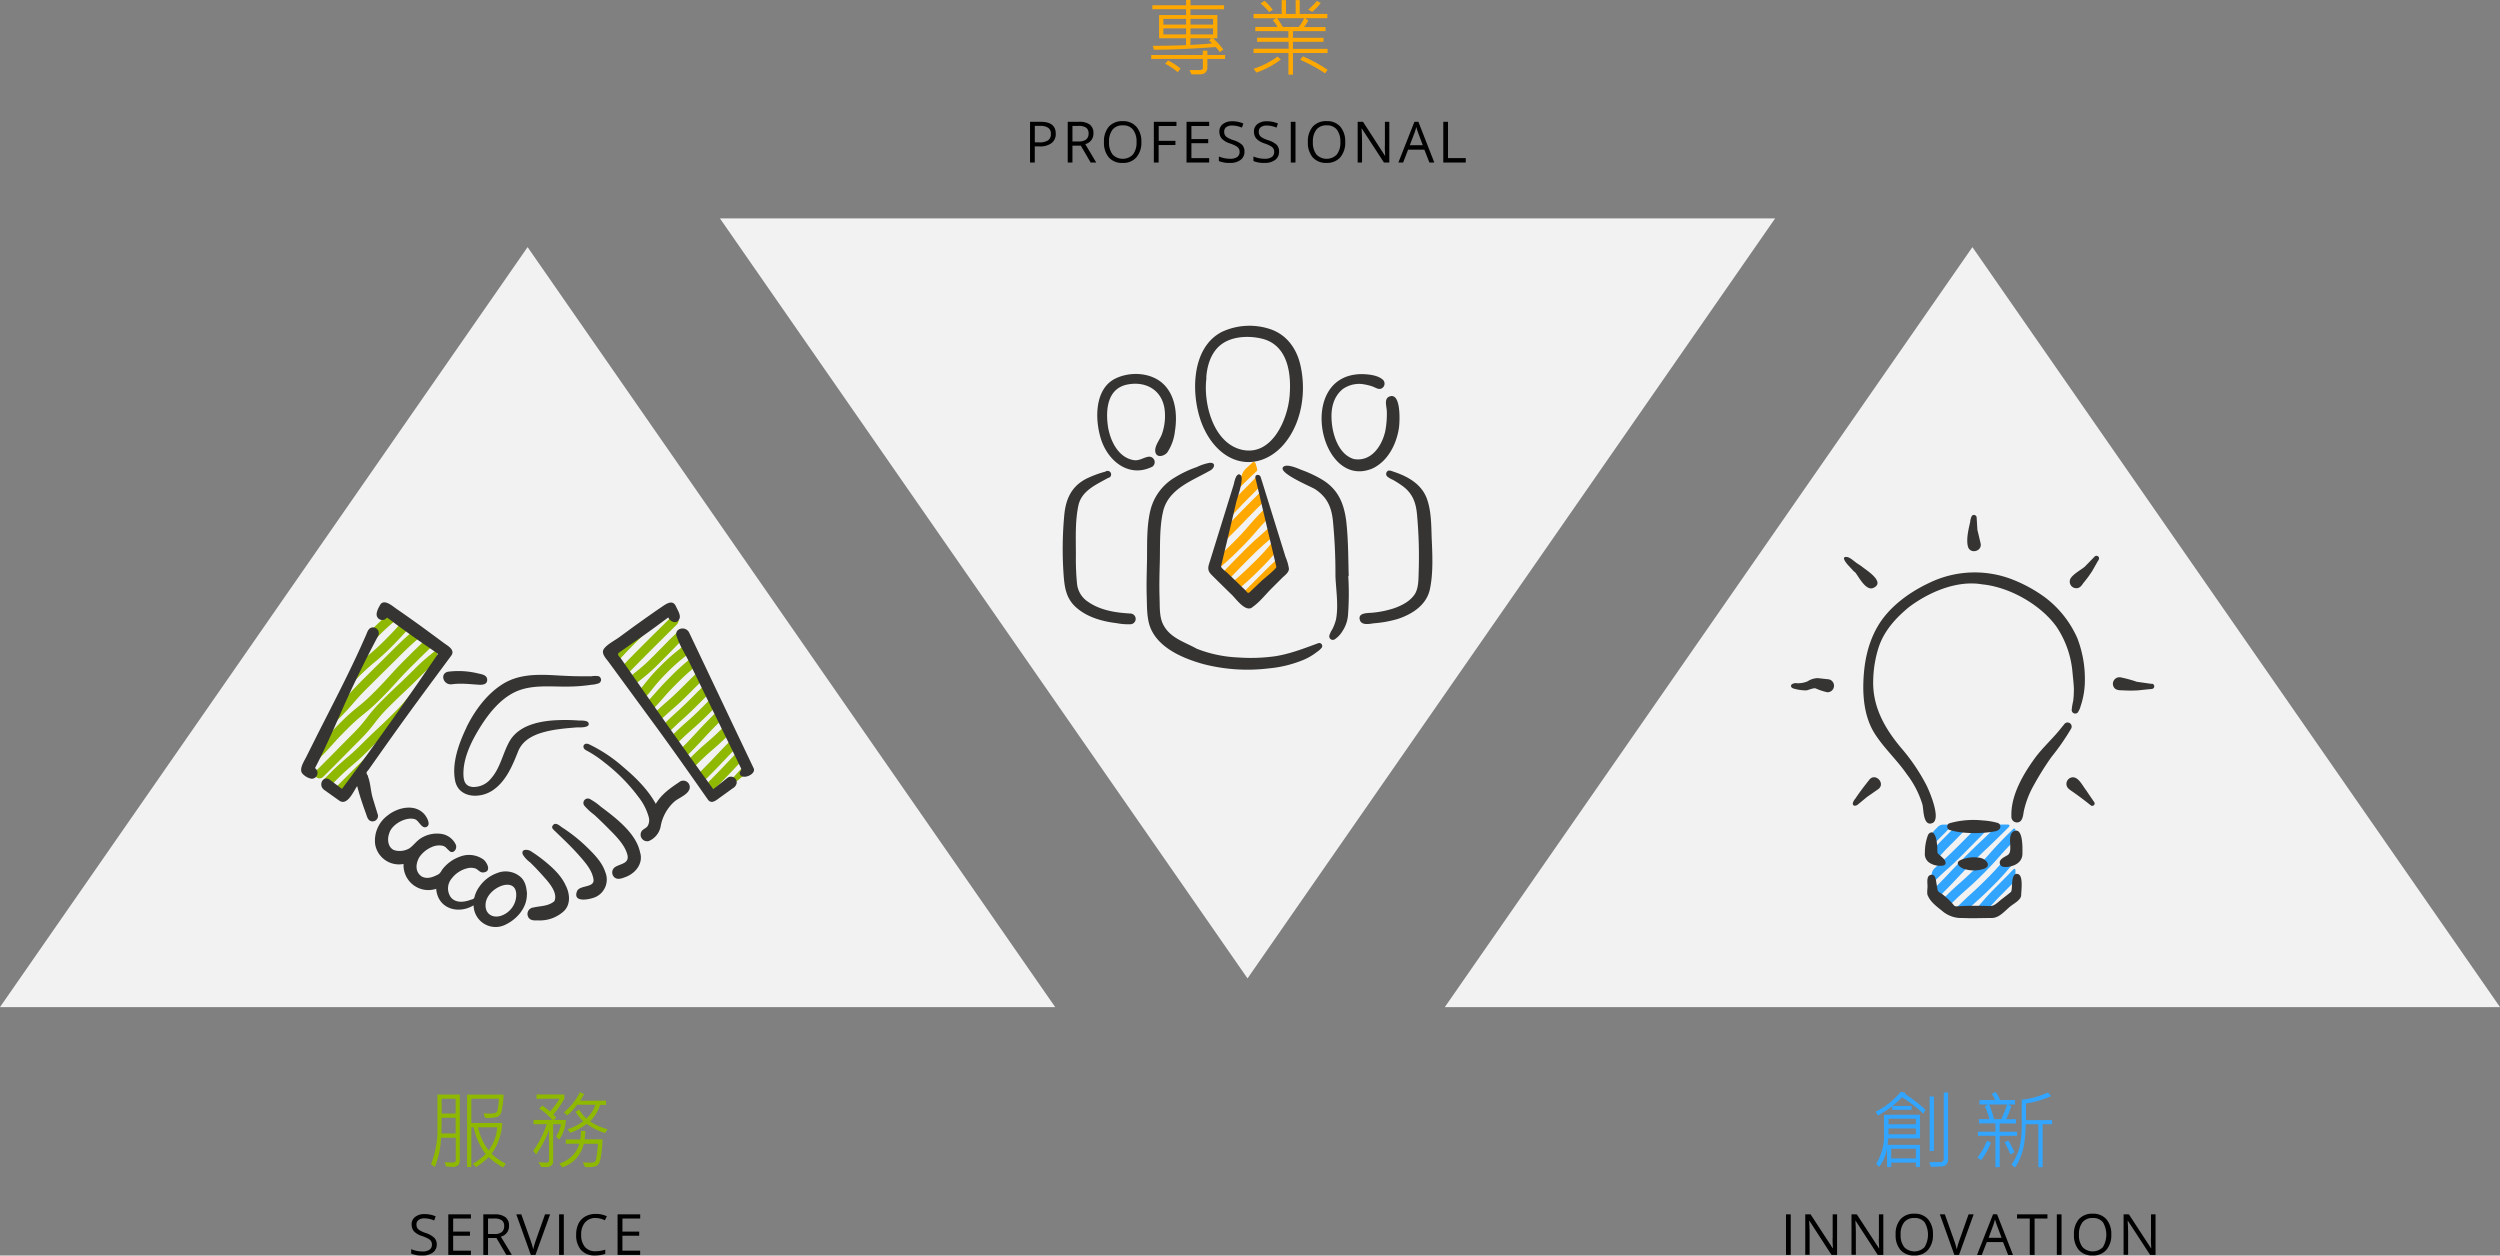 <svg id="Business_Icons" data-name="Business Icons" xmlns="http://www.w3.org/2000/svg" viewBox="0 0 704 353.55"><rect x="0" y="0" width="704" height="353.55" fill="#808080" stroke="none"/><defs><style>.cls-1{fill:#f2f2f2;}.cls-2{fill:#ffa800;}.cls-3{fill:#363432;}.cls-4{fill:#8fb800;}.cls-5{fill:#31a5ff;}</style></defs><title>Business-philosophy</title><polygon class="cls-1" points="351.3 275.52 202.74 61.51 499.87 61.51 351.3 275.52"/><path class="cls-2" d="M353.92,132.88l0.11-.1a2.7,2.7,0,0,0-.18-1.1l-0.23-.79c-0.16-.55-0.56-0.76-0.87-0.46l-0.58.53-1.37,1.27a5,5,0,0,0-1.09,1.7c-0.45,1.29-1,2.59-1.49,3.91-0.22.53-.07,0.63,0.34,0.22l0.89-.89C351.64,135,352.8,133.91,353.92,132.88Z" transform="translate(0 -0.23)"/><path class="cls-2" d="M352.18,139.9c1-1,1.72-1.74,2.35-2.38a2.05,2.05,0,0,0,.45-1.76l-0.25-.94a0.53,0.53,0,0,0-1-.25c-0.83.88-1.82,1.91-3.4,3.49-1.41,1.42-2.37,2.41-3.15,3.23a6.71,6.71,0,0,0-1.11,1.72c-0.6,1.46-1.17,2.92-1.68,4.36-0.19.54,0,.66,0.4,0.24,1.41-1.43,2.26-2.36,3.09-3.25C348.92,143.24,350,142.09,352.18,139.9Z" transform="translate(0 -0.23)"/><path class="cls-2" d="M350.47,147c1.09-1.12,2.17-2.24,4.38-4.45l0.78-.77a2,2,0,0,0,.48-1.74l-0.23-.89a0.55,0.55,0,0,0-1-.28L353,140.73c-2.22,2.22-3.31,3.35-4.41,4.47s-2.16,2.23-4.36,4.42l-0.4.4a3.64,3.64,0,0,0-.66,1.41,24.49,24.49,0,0,0-.48,2.54c-0.08.57,0.21,0.7,0.61,0.29,0.71-.73,1.57-1.61,2.76-2.8C348.3,149.26,349.39,148.14,350.47,147Z" transform="translate(0 -0.23)"/><path class="cls-2" d="M349.3,154.68c2.24-2.24,3.3-3.47,4.32-4.65,0.88-1,1.72-2,3.27-3.58a2,2,0,0,0,.45-1.75l-0.24-.88c-0.15-.56-0.46-0.81-0.71-0.58l-0.43.43c-2.24,2.24-3.3,3.47-4.32,4.65s-2,2.33-4.19,4.51-3.35,3.23-4.48,4.25l-0.19.17a2,2,0,0,0-.05,1.2q0.08,0.46.2,0.91a0.59,0.59,0,0,0,1,.33l0.74-.66C345.87,158,347.07,156.92,349.3,154.68Z" transform="translate(0 -0.23)"/><path class="cls-2" d="M346.22,163.18l1.37-1.42c1.08-1.12,2.16-2.24,4.36-4.44s3.3-3.17,4.5-4.21c0.58-.51,1.19-1,1.92-1.72a1.57,1.57,0,0,0,.63-1.11l-0.13-.4q-0.16-.5-0.31-1a0.58,0.58,0,0,0-1-.27c-1.15,1.1-2,1.81-2.79,2.54-1.17,1-2.38,2.09-4.62,4.33s-3.3,3.34-4.39,4.47l-1.07,1.11a1.35,1.35,0,0,0-.17,1.62l0.34,0.45A0.93,0.93,0,0,0,346.22,163.18Z" transform="translate(0 -0.23)"/><path class="cls-2" d="M359.31,155.73l0.5-.57a1.89,1.89,0,0,0,.23-1.57c-0.09-.31-0.18-0.61-0.27-0.91a0.55,0.55,0,0,0-1-.23c-0.53.58-1,1.08-1.39,1.57-1,1.2-2,2.32-4.21,4.5s-3.3,3.17-4.49,4.23c-0.47.41-.94,0.84-1.49,1.33a0.93,0.93,0,0,0,0,1.4l0.39,0.36a1.16,1.16,0,0,0,1.54,0l1.27-1.14c1.16-1,2.37-2.1,4.61-4.34S358.28,156.9,359.31,155.73Z" transform="translate(0 -0.23)"/><path class="cls-2" d="M361,159c0-.41,0-0.83-0.06-1.26a1.51,1.51,0,0,0-.24-0.94l-0.11.1c-1.19,1-2.41,2.07-4.66,4.32l-5.56,5.57a0.81,0.81,0,0,0,.13,1.32,6.08,6.08,0,0,0,.62.32,1.76,1.76,0,0,0,1.73-.43l4.92-4.94c1-1,1.75-1.71,2.41-2.32A2.77,2.77,0,0,0,361,159Z" transform="translate(0 -0.23)"/><path class="cls-2" d="M355.47,167.68l0.4-.35q1.9-1.71,3.66-3.58a5.56,5.56,0,0,0,.33-0.47c0.17-.27,0-0.19-0.4.19L358,164.9c-1,1-1.67,1.7-2.28,2.34C355.37,167.66,355.24,167.86,355.47,167.68Z" transform="translate(0 -0.23)"/><path class="cls-3" d="M339.13,121.1c1.94,4.08,5.32,7.85,9.86,8.94s9-.83,12.11-4.21c5.42-5.93,6.86-15.07,5.1-22.74-1-4.52-3.71-8.44-8.2-10.07a18.38,18.38,0,0,0-13.92.67c-8.9,4.55-8.77,18.29-5.46,26.28q0.23,0.57.5,1.13C340.53,124.06,337.71,118.13,339.13,121.1Zm0.53-14.17c0.18-3.52,1.25-7.36,4.14-9.62,3.09-2.42,7.81-2.6,11.49-1.73,7.34,1.74,8.41,9.77,7.86,16.19-0.57,6.67-5,17-13.44,15.11-8-1.84-10.86-12.91-10-20C339.73,105.5,339.57,107.62,339.65,106.93Zm31.57,74.42c-4,1.46-7.88,3-12.16,3.68a49.87,49.87,0,0,1-10.41.34A35.86,35.86,0,0,1,337,182.91c-3.45-1.94-7.55-3-9.48-6.88-1.14-2.28-.88-5.31-1-7.78-0.1-3.4,0-6.82.09-10.23,0.09-4.48-.1-9.3.9-13.7s4.49-6.88,8.27-8.93c1.69-.92,3.42-1.76,5.09-2.71,1.09-.61,1.63-2.18-0.17-2.13a13.78,13.78,0,0,0-3.65,1.19,31.34,31.34,0,0,0-6.18,2.92,14.89,14.89,0,0,0-6.87,9.08c-1.14,4.51-.94,9.59-1,14.21-0.07,3.43-.19,6.88-0.08,10.31,0.08,2.69,0,5.62.84,8.2,2.1,6.17,9.39,9.19,15.16,10.79a49.42,49.42,0,0,0,18.25,1.21,33.42,33.42,0,0,0,9.86-2.4,16.25,16.25,0,0,0,3.91-2.31,5,5,0,0,0,1.14-1A0.84,0.84,0,0,0,371.22,181.35Zm8.57-18.88c-0.15-5.26-.11-10.58-0.74-15.82-0.68-4.81-2.28-8.55-6.55-11.24a34,34,0,0,0-6-2.85c-1-.39-4.1-1.83-5.13-0.86-1.75,1.65,8,5.64,8.93,6.27,3.29,2.17,4.55,4.83,5,8.55a152.2,152.2,0,0,1,.75,16c0.17,3.91.9,8.34,0.15,12.2a13.58,13.58,0,0,1-1,2.66,7.44,7.44,0,0,0-.83,1.7,1,1,0,0,0,1.53,1.15,7.11,7.11,0,0,0,2.1-2.23,9.59,9.59,0,0,0,1.61-4.91,79.81,79.81,0,0,0,.05-10.67h0Zm6.6-30.28c2-.95-1,0.43,0,0,4.37-2,6.81-6.78,7.53-11.37,0.26-1.67.7-10.25-2.67-8.93-1.66.65-.71,3-0.73,4.23a25,25,0,0,1-.47,5.65c-1,4.24-4,8.51-8.74,7.74-4.4-1.22-6.13-7-6.34-11-0.22-3.32.52-6.64,3.22-8.77a8,8,0,0,1,5.19-1.38,15.09,15.09,0,0,1,2.93.64c0.87,0.25,1.82,1.07,2.74.61a1.52,1.52,0,0,0,.15-2.62c-1.43-1.12-3.72-1.34-5.44-1.41C364.82,105.32,371.51,138.32,386.4,132.19ZM403.17,152c-0.13-3.69-.08-7.83-1.37-11.36-1.54-4.19-5.51-6.33-9.52-7.63a2.86,2.86,0,0,0-1.24-.27,1,1,0,0,0-.3,1.75,7.07,7.07,0,0,0,1.56.89,27,27,0,0,1,2.75,1.78c2.87,2.15,3.72,4.81,4,8.18a128.89,128.89,0,0,1,.45,15.94c-0.07,2,0,4.35-1,6.11-1.27,2.08-3.61,3.29-5.83,4.09a27.39,27.39,0,0,1-6.48,1.31c-1.22.1-3.92,0-3.23,2.09,0.52,1.58,2.86,1,4,.86a31.76,31.76,0,0,0,6.67-1.22c4-1.32,8-3.85,9-8.23,1-4.55.74-9.66,0.55-14.28C403.11,150.2,403.24,153.76,403.17,152Zm-78.88-20.23a1.55,1.55,0,0,0-1-2.91c-1.43.28-2.52,1.21-4.11,0.93-4.6-.81-6.82-6.07-7.28-10.21-0.53-4.78.29-10.15,5.79-11.11,5.12-.89,9.49,1.64,10.25,6.94a15.36,15.36,0,0,1-.72,7c-0.48,1.44-2,3.2-1.91,4.75,0.11,2.19,2.5,1.63,3.43.43a13.44,13.44,0,0,0,2.12-5.94c0.74-4.6.21-10.14-3.44-13.45-3.45-3.12-9.2-3.38-13.28-1.39-6.26,3-5.87,12.56-3.75,18.07C312.69,130.64,318.24,134.6,324.29,131.75ZM318.38,173c-4.08-.22-8.43-0.86-11.87-3.23a6.92,6.92,0,0,1-3.21-5.06,71.6,71.6,0,0,1-.33-8.14c0-4.57-.25-9.51.71-14,0.88-4.15,5-5.86,8.35-7.75a1,1,0,1,0-.75-1.78,29.58,29.58,0,0,0-5.38,2c-4.2,2.17-5.78,5.74-6.2,10.23a103.22,103.22,0,0,0-.19,16.78c0.26,3.61.69,6.73,3.59,9.28,3.1,2.73,7.31,3.9,11.33,4.38a17,17,0,0,0,3.78.31A1.51,1.51,0,0,0,318.38,173Zm30.76-39.16c-1.17-.36-1.55,2.27-1.76,2.94l-2.1,6.77-4.51,14.53c-0.5,1.61-1,2.62.38,4,1.91,1.91,3.84,3.8,5.78,5.69,1.21,1.18,4,5.19,5.9,3.32,1.95-1.37,3.62-3.55,5.32-5.23q1.44-1.43,2.87-2.86c0.68-.69,2-1.56,1.94-2.66a13.3,13.3,0,0,0-.95-3.26l-4.69-15.09-1.91-6.14L355,134.57c-0.29-.92-1.72-0.78-1.47.28l5.76,24.45,0.13,0.56c0.11,0.47-3.75,3.53-4.23,4L352.94,166l-0.9.87c-0.72.69-.81,0.09-1.42-0.5q-2.42-2.34-4.85-4.68c-0.36-.35-2-1.51-1.92-2l0.26-1.1L345.2,154l3-12.63c0.21-.88,2.41-7,1-7.44h0Z" transform="translate(0 -0.23)"/><polygon class="cls-1" points="148.57 69.59 0 283.6 297.14 283.6 148.57 69.59"/><path class="cls-4" d="M109.91,172.78l-0.21.17a59,59,0,0,0-4.71,4.29l-0.14.14a8,8,0,0,0-.62,1.06c-1.11,2.16-2.11,4.39-3.08,6.63-0.23.53-.1,0.61,0.27,0.17,0.51-.59.92-1.11,1.33-1.61a48.08,48.08,0,0,1,4.08-4.55,55.84,55.84,0,0,1,4.53-4.12l0.43-.36c0.24-.2,0-0.63-0.41-1l-0.46-.36A1.49,1.49,0,0,0,109.91,172.78Z" transform="translate(0 -0.23)"/><path class="cls-4" d="M113,175.59l-0.45.5c-1,1.13-2.06,2.3-4.24,4.48a58,58,0,0,1-4.52,4.13c-0.93.78-1.9,1.59-3.33,3a6.23,6.23,0,0,0-1.17,1.68c-0.79,1.81-1.61,3.59-2.5,5.34a2,2,0,0,0-.33.77l0.14-.15c1.06-1.13,2.13-2.26,4.33-4.46a57.43,57.43,0,0,1,4.53-4.14,61.14,61.14,0,0,0,4.7-4.29c2.23-2.23,3.3-3.43,4.34-4.59l0.59-.66a0.8,0.8,0,0,0-.28-1.22l-0.47-.3A1.11,1.11,0,0,0,113,175.59Z" transform="translate(0 -0.23)"/><path class="cls-4" d="M118.25,178.25l-0.44-.32a1.38,1.38,0,0,0-1.62.1l-0.77.68c-1.17,1-2.37,2.1-4.61,4.33s-3.31,3.3-4.42,4.39-2.22,2.19-4.44,4.41-3.3,3.45-4.32,4.63c-0.82.94-1.61,1.85-3,3.24a7.12,7.12,0,0,0-1.16,1.69c-0.72,1.6-1.44,3.2-2.2,4.78-0.25.52-.12,0.62,0.3,0.22,0.91-.87,2-1.9,3.66-3.59,2.24-2.24,3.3-3.45,4.32-4.63s2-2.33,4.2-4.5,3.31-3.3,4.42-4.39,2.22-2.19,4.44-4.41,3.3-3.17,4.49-4.22c0.38-.34.77-0.68,1.19-1.07A0.85,0.85,0,0,0,118.25,178.25Z" transform="translate(0 -0.23)"/><path class="cls-4" d="M119.55,180.61l-1.18,1.14c-1.13,1.09-2.25,2.18-4.47,4.4s-3.3,3.43-4.34,4.58c-0.9,1-1.82,2-3.52,3.74l-1.47,1.47a48.56,48.56,0,0,1-3.8,3.36A53,53,0,0,0,96,203.59c-2.23,2.23-3.31,3.43-4.35,4.58s-2.07,2.3-4.25,4.48l-0.14.14a4,4,0,0,0-.33.4,4.8,4.8,0,0,0-.29,1.29q-0.11.77-.29,1.53a2.11,2.11,0,0,0-.1,1.13,1.63,1.63,0,0,0,.92-0.6l2.08-2.05c2.23-2.23,3.31-3.42,4.35-4.58s2.07-2.3,4.26-4.48a50.32,50.32,0,0,1,4.55-4.09,53.06,53.06,0,0,0,4.75-4.28c2.23-2.23,3.31-3.43,4.35-4.58s2.07-2.3,4.25-4.48,3.32-3.28,4.44-4.37l1.19-1.16a1.1,1.1,0,0,0,.06-1.52l-0.37-.37A1.11,1.11,0,0,0,119.55,180.61Z" transform="translate(0 -0.23)"/><path class="cls-4" d="M123.2,185.3a8.09,8.09,0,0,0-.08-1.11,0.59,0.59,0,0,0-1-.34l-0.81.66a50.61,50.61,0,0,0-4,3.54l-1.48,1.47c-1.73,1.71-2.72,2.65-3.72,3.59s-2.29,2.15-4.51,4.37a44.1,44.1,0,0,0-4.24,4.82,41.28,41.28,0,0,1-4,4.57c-2.21,2.21-3.3,3.32-4.4,4.44s-2.19,2.23-4.39,4.44c-0.73.73-1.34,1.33-1.88,1.84a0.8,0.8,0,0,0,.1,1.3l0.5,0.33a1.38,1.38,0,0,0,1.63-.15c0.45-.43.94-0.91,1.5-1.47,2.22-2.22,3.31-3.33,4.41-4.45s2.18-2.22,4.38-4.42a44.16,44.16,0,0,0,4.25-4.82,41,41,0,0,1,4-4.57c2.19-2.19,3.32-3.25,4.45-4.32s2.29-2.15,4.51-4.38a48.88,48.88,0,0,1,4.55-4.09l0.12-.1A2.85,2.85,0,0,0,123.2,185.3Z" transform="translate(0 -0.23)"/><path class="cls-4" d="M120.83,191.39c0.39-.55.83-1.07,1.26-1.58l0.38-.46,0.09-.13c0.07-.1.13-0.21,0.18-0.32a1.5,1.5,0,0,0,.18-0.51,1.26,1.26,0,0,0-.77.5c-0.76.68-1.65,1.52-2.82,2.68a48.59,48.59,0,0,0-4.26,4.78,45.63,45.63,0,0,1-4.06,4.56c-2.19,2.19-3.33,3.25-4.46,4.31s-2.3,2.15-4.53,4.37-3.31,3.14-4.52,4.17-2.42,2.06-4.67,4.31l-1.35,1.37a0.8,0.8,0,0,0,.16,1.29l0.51,0.3a1.4,1.4,0,0,0,1.63-.22l0.89-.9c2.17-2.17,3.31-3.14,4.51-4.16s2.43-2.06,4.67-4.31,3.33-3.25,4.46-4.31,2-1.89,3.79-3.64l1.24-1.25a7.54,7.54,0,0,0,1-1.44,33.38,33.38,0,0,1,5.17-7.82A16.38,16.38,0,0,0,120.83,191.39Z" transform="translate(0 -0.23)"/><path class="cls-4" d="M97.08,223.1l0.39-.39,4.57-4.55a13.27,13.27,0,0,0,1.32-1.6c2.21-3.26,4.76-6.26,7.06-9.42,0.34-.47.25-0.54-0.19-0.17l-1,.81a51.51,51.51,0,0,0-4.76,4.27l-8.84,8.82-0.68.68a0.71,0.71,0,0,0,.24,1.18L95.76,223A1.32,1.32,0,0,0,97.08,223.1Z" transform="translate(0 -0.23)"/><path class="cls-4" d="M177.83,178.83l-0.32.22,0,0c-2.23,2.23-3.3,3.38-4.37,4.53l-0.5.54a1.18,1.18,0,0,0,.12,1.37L173,186a0.75,0.75,0,0,0,1.25.14l0.71-.76c1.06-1.14,2.11-2.27,4.31-4.46s3.35-3.26,4.47-4.29c0.63-.58,1.28-1.18,2.11-2,0.42-.4.33-0.52-0.18-0.26-2.57,1.29-5.08,2.71-7.59,4.25Z" transform="translate(0 -0.23)"/><path class="cls-4" d="M190,173l-0.45.45c-2.21,2.21-3.32,3.31-4.43,4.4s-2.22,2.2-4.43,4.41-3.31,3.34-4.41,4.46l-1.14,1.16a1.8,1.8,0,0,0-.37,1.71,1.33,1.33,0,0,0,.84,1,2.4,2.4,0,0,0,1.26-.74l1.26-1.29c1.09-1.12,2.18-2.23,4.39-4.44s3.32-3.31,4.42-4.4l3.7-3.68a1.76,1.76,0,0,0,.37-1.71l-0.27-.77C190.56,173,190.23,172.79,190,173Z" transform="translate(0 -0.23)"/><path class="cls-4" d="M190.41,178.58c-1.24,1.22-1.49,1.39-2.35,2.28-1.09,1.12-2.17,2.23-4.37,4.44a47.75,47.75,0,0,1-4.56,4.08l-1,.79a2.51,2.51,0,0,0-.8,1.71v1.44c0,0.58.34,0.72,0.76,0.33,1-1,1.83-1.59,2.64-2.24a50.45,50.45,0,0,0,4.77-4.27c2.22-2.22,3.31-3.34,4.4-4.46,0.72-.74,1.45-1.49,2.51-2.56a0.87,0.87,0,0,0,0-1.39l-0.47-.2A1.29,1.29,0,0,0,190.41,178.58Z" transform="translate(0 -0.23)"/><path class="cls-4" d="M181.68,196.66c0.92-1,1.55-1.8,2.16-2.56a48,48,0,0,1,4.08-4.55,48.86,48.86,0,0,1,4.55-4.09c0.57-.46,1.15-0.93,1.83-1.52a1.42,1.42,0,0,0,.31-1.62l-0.28-.56a0.74,0.74,0,0,0-1.23-.23c-0.87.78-1.55,1.33-2.26,1.9a51.81,51.81,0,0,0-4.76,4.27,50.94,50.94,0,0,0-4.27,4.76c-0.62.77-1.22,1.52-2.11,2.49a1,1,0,0,0,.1,1.42l0.4,0.34A1.06,1.06,0,0,0,181.68,196.66Z" transform="translate(0 -0.23)"/><path class="cls-4" d="M184.36,199.44c0.95-1,1.61-1.75,2.25-2.48,1.05-1.19,2-2.32,4.23-4.5a58.12,58.12,0,0,1,4.53-4.14l0.79-.66a1.49,1.49,0,0,0,.66-0.93l-0.12-.26-0.48-1a0.76,0.76,0,0,0-1.24-.24l-1.27,1.07a60.78,60.78,0,0,0-4.7,4.3c-2.24,2.24-3.31,3.45-4.34,4.61-0.62.71-1.23,1.39-2.07,2.29a1.11,1.11,0,0,0,0,1.5l0.36,0.39A0.94,0.94,0,0,0,184.36,199.44Z" transform="translate(0 -0.23)"/><path class="cls-4" d="M186.7,202.33c1.08-1,1.85-1.7,2.65-2.4,1.18-1,2.39-2.09,4.63-4.33s3.32-3.3,4.43-4.39l0.16-.16a1.86,1.86,0,0,0-.27-1.11l-0.29-.62c-0.24-.52-0.66-0.73-0.93-0.46l-0.49.48c-1.12,1.1-2.23,2.19-4.45,4.41s-3.31,3.16-4.5,4.21c-0.75.65-1.52,1.33-2.55,2.31a1.15,1.15,0,0,0-.1,1.53l0.33,0.42A0.91,0.91,0,0,0,186.7,202.33Z" transform="translate(0 -0.23)"/><path class="cls-4" d="M189.08,205.71c1.37-1.34,2.27-2.16,3.14-2.95,1.15-1,2.34-2.12,4.57-4.35,1.27-1.27,2.18-2.17,2.94-2.91a1.6,1.6,0,0,0,.33-1.68l-0.28-.63a0.69,0.69,0,0,0-1.18-.23c-0.91.88-2,1.91-3.65,3.6-2.19,2.19-3.35,3.24-4.48,4.27-0.82.75-1.67,1.52-2.9,2.71a1.26,1.26,0,0,0-.14,1.58l0.32,0.46A0.84,0.84,0,0,0,189.08,205.71Z" transform="translate(0 -0.23)"/><path class="cls-4" d="M191.26,209c1.68-1.65,2.68-2.53,3.72-3.44s2.38-2.09,4.62-4.33l1.84-1.85a1.66,1.66,0,0,0,.31-1.7l-0.29-.67a0.65,0.65,0,0,0-1.14-.21c-0.67.69-1.48,1.51-2.55,2.59-2.18,2.18-3.31,3.17-4.5,4.22-0.95.83-1.93,1.7-3.46,3.19a1.31,1.31,0,0,0-.17,1.6l0.32,0.48A0.82,0.82,0,0,0,191.26,209Z" transform="translate(0 -0.23)"/><path class="cls-4" d="M192.74,213a0.4,0.4,0,0,0,.6.17l1-1c1.75-1.76,2.7-2.8,3.63-3.81s2.1-2.28,4.29-4.47l0.8-.8a1.64,1.64,0,0,0,.32-1.69l-0.29-.65a0.66,0.66,0,0,0-1.15-.22l-1.51,1.51c-2.23,2.23-3.31,3.41-4.36,4.55s-2.1,2.28-4.29,4.47l-0.11.11a1.26,1.26,0,0,0,.32.75l0.43,0.64Z" transform="translate(0 -0.23)"/><path class="cls-4" d="M204.07,204.64l-0.52.52c-2.17,2.17-3.31,3.15-4.51,4.18s-2.41,2.07-4.66,4.32L194,214a1.09,1.09,0,0,0,.31,1.16l0.33,0.43a0.81,0.81,0,0,0,1.1.37l0.44-.44c2.18-2.18,3.31-3.15,4.51-4.19s2.41-2.07,4.66-4.32l0.16-.16a1.88,1.88,0,0,0-.26-1.12l-0.29-.66C204.77,204.54,204.35,204.35,204.07,204.64Z" transform="translate(0 -0.23)"/><path class="cls-4" d="M205.64,208.85c-1.7,1.72-2.64,2.72-3.59,3.72s-1.87,2-3.58,3.72l-1.26,1.26a1.06,1.06,0,0,0,.12,1.33l0.33,0.42a0.85,0.85,0,0,0,1.27.19l0.63-.63c2.22-2.22,3.3-3.37,4.38-4.51,0.79-.84,1.59-1.69,2.85-3a1.61,1.61,0,0,0,.29-1.69l-0.29-.63A0.67,0.67,0,0,0,205.64,208.85Z" transform="translate(0 -0.23)"/><path class="cls-4" d="M208.3,212.3c-0.17-.37-0.64-0.34-1,0.07-1.14,1.16-1.9,2-2.65,2.77-1.06,1.13-2.13,2.26-4.32,4.46l-0.68.68a1.22,1.22,0,0,0-.08,1.52l0.32,0.46a0.83,0.83,0,0,0,1.32.14l1-1c2.22-2.22,3.3-3.37,4.38-4.51,0.58-.62,1.16-1.24,1.93-2a1.41,1.41,0,0,0,.45-1.34l-0.28-.59Z" transform="translate(0 -0.23)"/><path class="cls-4" d="M209.9,218.2a1.44,1.44,0,0,0,.38-1.61l0-.08a0.65,0.65,0,0,0-1.15-.2c-0.61.65-1.11,1.18-1.6,1.71-1,1.12-2.1,2.28-4.29,4.47l-0.68.68c-0.37.38-.28,0.44,0.21,0.14,0.93-.57,1.86-1.16,2.79-1.75A42.93,42.93,0,0,0,209.9,218.2Z" transform="translate(0 -0.23)"/><path class="cls-3" d="M204.85,219.28l-4,3.18q-8.6-11.87-17-23.86L175,185.88c-0.65-.93-1.5-1.34-0.5-2l6.07-4.24c2.57-1.8,5.1-3.66,7.61-5.54,0.59,1.28,2.5,2.06,3.17.32,0.41-1-.58-2.49-1-3.42-0.84-1.91-2.46-.91-3.69-0.08-2.38,1.61-4.72,3.27-7.06,4.94-1.71,1.22-3.4,2.48-5.1,3.72-1.34,1-3.31,1.94-4.36,3.26s0.53,2.81,1.27,3.83l4.17,5.69,8.64,11.79c4.41,6,8.71,12.11,13,18.21l2.1,3c0.88,1.26,2,.49,2.91-0.17l4.14-3a2.07,2.07,0,0,0,1.07-1.42A1.61,1.61,0,0,0,204.85,219.28Zm7.37-2.73q-5.1-10.7-10.18-21.41l-6.37-13.4-1.58-3.32c-1.06-2.22-4.61-1.14-3.44,1.26,0.74,2.33,2.27,4.63,3.34,6.81l7,14.35,6.25,12.77,1.45,3c0.3,0.61-.9,1.15-0.1,2C209.61,219.69,213,218.14,212.22,216.55Zm-123.53,0c4.23-8.06,7.53-16.6,11.51-24.79,2-4.19,4.11-8.37,6.3-12.49a1.63,1.63,0,0,0-2-2.27c-0.86.34-1.09,1.32-1.43,2.08q-0.81,1.83-1.63,3.65c-3.78,8.3-8,16.35-12.11,24.47-1,2-2,4-3,6-0.54,1.16-2.26,3.58-1.18,4.86a4.55,4.55,0,0,0,2.56,1.46A1.64,1.64,0,0,0,88.69,216.52Zm42.57-11.25c-2.07,4.36-4.06,9.83-3.11,14.72s6.82,5.23,10.47,2.85c3.82-2.49,5.68-7,7.26-11s5.9-5.33,9.9-6.06c2.22-.39,4.49-0.57,6.74-0.75,0.61,0,3.82.19,3.19-1.27-0.34-.8-2.21-0.62-2.83-0.67a50.41,50.41,0,0,0-7.44,0c-4.46.39-9.47,1.65-11.91,5.78-2,3.48-2.58,7.6-5.34,10.65a6.24,6.24,0,0,1-5.07,2.29c-2-.18-2.54-1.49-2.61-3.35-0.17-4.64,2.18-9.39,4.55-13.24s5.63-8.05,9.9-10.11c4.67-2.25,10.14-1.48,15.14-1.57a46.06,46.06,0,0,0,6.44-.51,7.25,7.25,0,0,0,1.87-.35,1.08,1.08,0,0,0,.18-2.05,5.73,5.73,0,0,0-2,0h-3.24c-2.43,0-4.86-.14-7.28-0.28-5-.27-10.09-0.28-14.52,2.49-4.09,2.56-7.23,6.63-9.5,10.82q-0.44.81-.83,1.64C129.85,208.23,132.65,202.3,131.26,205.27Zm-4.9-15.94c-2.64.34-1.61,3.89,0.9,3.56,2.75-.36,5.22,0,7.93.15,1,0,2.1-.24,2-1.53s-1.63-1.44-2.64-1.69a23.2,23.2,0,0,0-8.19-.49h0Zm-20,40.17c-0.46-1.52-.93-3-1.39-4.55-0.59-1.94-.61-4.14-1.32-6a1.34,1.34,0,0,0-.24-0.61c-0.45-.68,0-0.85.47-1.51l2.39-3.39q2.59-3.67,5.2-7.32c4-5.6,8.09-11.14,12.18-16.67l3.41-4.6c1.2-1.62-.92-2.75-2-3.53-2.31-1.71-4.62-3.42-6.94-5.11-2.16-1.54-4.31-3.08-6.5-4.58-1.1-.75-3.69-3.12-4.7-0.84-0.44.71-1.08,2.06-.8,2.89a1.61,1.61,0,0,0,2.14,1c0.79-.34.37-0.86,1.25-0.2l2.15,1.6c2.73,2,5.5,4,8.29,5.9,0.3,0.2,3.41,2.34,3.39,2.36l-0.58.84-5.18,7.51Q107.24,207.7,96.3,222.38l-3.37-2.53c-1.93-1.45-3.49,1.5-1.61,2.83l4.21,3c2.28,1.61,4-2.61,5.05-4.09,0.7,2.69,1.57,5.26,2.52,7.87,0.27,0.76.46,1.69,1.34,2A1.54,1.54,0,0,0,106.37,229.51Zm73.91,10.87c-1-5.46-6.92-9.89-11.07-13a17.3,17.3,0,0,0-3-2.12,1.25,1.25,0,0,0-1.56,1.93,17.56,17.56,0,0,0,2.69,2.46c1.34,1.23,2.65,2.5,3.93,3.8,2,2,4.59,4.52,5.37,7.3,0.73,2.6-1.69,2.61-3.34,3.57a1.84,1.84,0,0,0-.11,3.08c1,0.67,2.35,0,3.32-.36C179.16,245.91,181.1,243.3,180.29,240.38Zm-9.82,5.45c-0.76-2.54-2.86-4.8-4.71-6.61a45,45,0,0,0-7.44-6c-0.62-.41-1.73-1.52-2.49-0.74s0,1.3.47,1.77c2.27,2.19,4.59,4.36,6.68,6.73,1.7,1.93,3.82,4.24,4.17,6.89,0.33,2.44-4,1.49-4.66,3.36-1.28,3.41,3.91,2.2,5.26,1.57a5.42,5.42,0,0,0,2.72-7C170.32,245.34,170.63,246.3,170.46,245.83Zm-11.36,3.29c-1.37-2.76-3.92-5-6.3-6.88-1.07-.85-2.18-1.61-3.33-2.35-0.88-.56-2.87-0.65-2.22,1a7.89,7.89,0,0,0,2,2.13c1.24,1.19,2.42,2.45,3.57,3.73,1.51,1.69,4.44,4.79,3.29,7.25-1.83,1.48-3.76,1.26-5.93,1.77a1.83,1.83,0,0,0-1.44,2.63c0.58,1.15,1.82,1,2.9,1a10,10,0,0,0,7.25-2.7c2-2.06,1.53-5.24.21-7.54C158.66,248.23,159.59,250,159.11,249.13Zm-10.66,3c-0.16-1.79-.37-3.52-1.73-4.86a6.42,6.42,0,0,0-6.67-1.21,10.31,10.31,0,0,0-5.05,3.86,8.46,8.46,0,0,0-1.37,2.92c-0.15.63-.63,0.6-1.24,0.82-1.77.64-4.05,0.88-5.4-.74a4.31,4.31,0,0,1,.2-5.28,7.83,7.83,0,0,1,4.22-2.86,4.11,4.11,0,0,1,2.48,0c0.81,0.31,1.24,1.19,2.2,1.12,2.41-.17,1.16-2.72.11-3.61a7,7,0,0,0-6.73-.81,10.68,10.68,0,0,0-5,3.73,3.71,3.71,0,0,1-.9,1.17c-1.47.78-3.15,1.51-4.77,0.68-2-1.35-1.73-3.72-.64-5.54a8.08,8.08,0,0,1,3.38-2.74,5,5,0,0,1,3-.42c1,0.21,1.16.75,1.83,1.28,1.11,1.37,2.54-.26,2-1.57a5.36,5.36,0,0,0-3.9-3A8.43,8.43,0,0,0,119,236c-1.52.78-2.34,2.09-3.63,3.07a5.4,5.4,0,0,1-4.31.58c-1.85-.71-2.07-3.08-1.47-4.69,0.65-2.62,4.88-4.91,7.35-4,1,0.4,1.78,2.57,3,2.19,1.59-.5.28-2.76-0.32-3.49-2.62-3.22-7.61-2.11-10.44.19a8.8,8.8,0,0,0-3.54,8.1,6.79,6.79,0,0,0,8,5.57,7,7,0,0,0,9.19,7c0.44,5.61,6.18,7.28,10.54,4.65a6.19,6.19,0,0,0,9,5.43c3.26-1.57,6.05-4.78,6-8.56C148.42,251.78,148.45,252.38,148.45,252.1Zm-3.09.77a6.32,6.32,0,0,1-3.59,4.94c-2.61,1.25-5.29,0-5-3.11,0.33-4.7,9.31-8.37,8.58-1.83C145.35,253.06,145.37,252.71,145.36,252.86Zm46-32.48c-2.6,1.73-5.05,3.43-6.67,6.17-2.22-4.05-5.67-7.44-9.18-10.39a41.84,41.84,0,0,0-9.62-6.39c-1.48-.68-2.24.95-0.82,1.69a31.54,31.54,0,0,1,5.22,3.48,49.3,49.3,0,0,1,9.57,9.73,15.92,15.92,0,0,1,2.81,5.48,3.27,3.27,0,0,1-.29,2.66c-0.44.63-1.24,0.81-1.67,1.43a1.84,1.84,0,0,0,2,2.78,5.62,5.62,0,0,0,3.33-4,12.25,12.25,0,0,1,4-7.21c1.13-.9,3.19-1.68,3.94-3A1.83,1.83,0,0,0,191.36,220.39Z" transform="translate(0 -0.23)"/><polygon class="cls-1" points="555.43 69.59 406.86 283.6 704 283.6 555.43 69.59"/><path class="cls-5" d="M545.87,232.9l-0.46.47-0.72.72a2.84,2.84,0,0,0-.72,1.76v1.58c0,0.58.33,0.72,0.74,0.31l2.54-2.53c0.76-.76,1.38-1.42,1.9-2,0.38-.43.22-0.78-0.36-0.78h-1.43A2.42,2.42,0,0,0,545.87,232.9Z" transform="translate(0 -0.23)"/><path class="cls-5" d="M550.43,233.18c-0.67.7-1.49,1.52-2.58,2.62-1.45,1.45-2.41,2.47-3.18,3.34A3.16,3.16,0,0,0,544,241v1.86c0,0.58.31,0.7,0.7,0.27l0.81-.93c1-1.2,2-2.33,4.2-4.51s3.3-3.36,4.38-4.51l0.33-.35c0.19-.2-0.13-0.35-0.7-0.35h-1.51A2.81,2.81,0,0,0,550.43,233.18Z" transform="translate(0 -0.23)"/><path class="cls-5" d="M556.67,233.17l-1.31,1.33c-1.09,1.12-2.18,2.23-4.39,4.43s-3.36,3.23-4.49,4.25c-0.54.49-1.09,1-1.76,1.6a2.75,2.75,0,0,0-.76,1.76v1.56c0,0.58.33,0.71,0.74,0.31,1.58-1.55,2.57-2.44,3.51-3.29,1.16-1,2.36-2.11,4.59-4.35s3.31-3.34,4.41-4.46c0.86-.87,1.72-1.75,3.11-3.15,0.41-.41.27-0.74-0.31-0.74h-1.59A2.85,2.85,0,0,0,556.67,233.17Z" transform="translate(0 -0.23)"/><path class="cls-5" d="M562.55,232.56l-0.13.13c-2.2,2.2-3.33,3.27-4.46,4.33s-2.29,2.16-4.51,4.38-3.3,3.36-4.38,4.51-2.13,2.26-4.33,4.46l-0.38.38a1.83,1.83,0,0,0-.38,1.13,1.53,1.53,0,0,0,.69,1.15,1.08,1.08,0,0,0,1.29-.19l0.63-.63c2.23-2.23,3.31-3.37,4.39-4.52s2.13-2.26,4.32-4.45,3.33-3.26,4.46-4.33,2.29-2.16,4.51-4.38l1.37-1.37c0.41-.41.27-0.74-0.31-0.74h-1.6A3.28,3.28,0,0,0,562.55,232.56Z" transform="translate(0 -0.23)"/><path class="cls-5" d="M560.81,240c-1.05,1.19-2,2.32-4.23,4.5s-3.31,3.17-4.5,4.22-2.39,2.1-4.62,4.34l-0.57.57a0.89,0.89,0,0,0,.22,1.26l0.39,0.36a0.94,0.94,0,0,0,1.27.19l0.53-.54c2.18-2.18,3.31-3.17,4.5-4.22s2.38-2.1,4.62-4.34,3.31-3.45,4.34-4.61,2-2.32,4.23-4.5l0.28-.28a2.47,2.47,0,0,0,.28-1.32V234.1c0-.58-0.34-0.72-0.75-0.32l-1.66,1.64C562.91,237.66,561.84,238.87,560.81,240Z" transform="translate(0 -0.23)"/><path class="cls-5" d="M553.91,256.56c1.28-1.25,2.14-2,3-2.79,1.15-1,2.33-2.13,4.56-4.36s3.3-3.49,4.31-4.69c0.36-.43.71-0.85,1.11-1.31a3.19,3.19,0,0,0,.69-1.82v-1.69c0-.58-0.33-0.71-0.73-0.3-1.44,1.49-2.27,2.48-3.07,3.43a60.64,60.64,0,0,1-4.16,4.53c-2.19,2.19-3.35,3.26-4.48,4.28s-2.33,2.13-4.56,4.36l-0.54.54c-0.3.3-.07,0.55,0.51,0.55h1.59A2.94,2.94,0,0,0,553.91,256.56Z" transform="translate(0 -0.23)"/><path class="cls-5" d="M559.36,256.84l0.38-.45c1-1.21,2-2.35,4.17-4.52,1.27-1.27,2.17-2.19,2.92-2.94a2.93,2.93,0,0,0,.73-1.79v-1.65c0-.58-0.25-0.78-0.56-0.47l-0.56.57c-1.09,1.12-2.17,2.23-4.37,4.44s-3.3,3.48-4.31,4.67c-0.49.58-1,1.15-1.59,1.82-0.39.43-.24,0.77,0.33,0.77h1.42A2.19,2.19,0,0,0,559.36,256.84Z" transform="translate(0 -0.23)"/><path class="cls-5" d="M564.61,256.14a1.21,1.21,0,0,0,.14-0.18l0-.07a13.14,13.14,0,0,0,.71-1.35,4.39,4.39,0,0,1,1.2-1.55,2.42,2.42,0,0,0,.86-1.63v-0.08c0-.58-0.34-0.73-0.76-0.33s-1.18,1.14-1.92,1.89c-1.7,1.7-2.74,2.77-3.61,3.7-0.4.42-.25,0.76,0.33,0.76h0.87a2.53,2.53,0,0,0,1.56-.51c0.17-.17.33-0.35,0.49-0.53Z" transform="translate(0 -0.23)"/><path class="cls-3" d="M569.52,240.4c0-1.14.25-7.22-2.34-6.14-2.34,1-.09,5.61-1.75,6.72-0.78.52-2.5,1.13-2.29,2.35s1.49,1.08,2.38,1C567.75,244,569.62,242.79,569.52,240.4Zm-1.35,5.92c-2.08-.29-1.31,4.06-1.86,5.1l-2.6,2c-0.95.72-2.07,2-3.28,1.95-2.64-.06-5.28-0.13-7.92,0l-1.32.08c-0.92.07-.91-0.28-1.51-0.92a21.59,21.59,0,0,0-2.64-2.44c-0.5-.39-1.33-0.65-1.43-1.3l-0.3-1.79c-0.16-.93-0.29-3-1.84-2.32-1,.45-0.68,2.2-0.68,3.08s-0.28,2.25.2,2.91c0.67,1.55,2.57,3,3.84,4a8.23,8.23,0,0,0,5.82,2.07c2.76,0.13,5.52,0,8.28,0,2.12-.05,3.61-2,5.18-3.27,0.92-.76,3.07-1.82,3.06-3.22,0-1.17.68-5.66-1-5.9h0Zm-24.69-3.05a5.42,5.42,0,0,0,3.64.71c1.17-.21.77-1.33,0.22-1.91s-1.12-1-1.68-1.55a6.33,6.33,0,0,1-.1-1.57c-0.11-1-.19-2.9-0.86-3.77-0.44-1-1.5-.49-1.8.26a13.9,13.9,0,0,0-.85,4.9,2.94,2.94,0,0,0,1.43,2.93h0Zm2-3c0.08,0.23,0-.11,0,0h0Zm-1.76-8.15c3.42-.4-0.47-9.26-1.22-10.74a54.14,54.14,0,0,0-7.17-10.57c-4.68-5.61-8.13-11.7-7.83-19.26a32.82,32.82,0,0,1,1.44-8.76c1.49-4.76,4.75-8.38,8.5-11.5,5.56-4.24,13.56-7.74,20.71-6.51,7.66,0.73,16.44,5.67,20.92,11.88a27.06,27.06,0,0,1,4.54,12.88c0.15,1.55.33,3.07,0.4,4.63a31.41,31.41,0,0,1-.19,3.42,17.28,17.28,0,0,0-.42,2.42,1,1,0,0,0,1.67.89,5.76,5.76,0,0,0,.84-1.83,22.57,22.57,0,0,0,1.18-6.63A32,32,0,0,0,585,180a29.08,29.08,0,0,0-9.15-11.57,40.49,40.49,0,0,0-8.23-4.64,29.32,29.32,0,0,0-24.43.62c-5.66,2.67-11.31,6.79-14.49,12.3-3,5.23-3.94,11-4,16.91,0,4.6.76,9.37,3.29,13.3,2.64,4.11,6.26,7.37,9,11.37a26.65,26.65,0,0,1,4.38,8.53C541.7,228.16,541.53,232.4,543.71,232.15Zm39.54-26.77a1.15,1.15,0,0,0-1.93-1.23l-1.39,1.71c-2.23,2.73-4.9,5.11-7,8-3.3,4.57-6.74,10.47-6.53,16.28a1.58,1.58,0,0,0,2.25,1.57c1-.52,1.07-2.11,1.26-3.08a25.93,25.93,0,0,1,2.76-7.19,81.45,81.45,0,0,1,5-8A66,66,0,0,0,583.25,205.38Zm-25.44,36.49a9.56,9.56,0,0,0-5.72.59c-1.8.8-.1,2.15,0.95,2.48a9.13,9.13,0,0,0,5.72-.05c2.15-.84.44-2.7-0.95-3h0Zm4.76-7.81a1.09,1.09,0,0,0-.07-2.08,20.38,20.38,0,0,0-4.24-.69,24.84,24.84,0,0,0-9.24.78,1,1,0,0,0,0,1.91,19,19,0,0,0,4.24.76,31.69,31.69,0,0,0,5.59,0c0.34,0,3.72-.36,3.72-0.66C562.89,234,562.57,234.06,562.57,234.06Zm-8.42-79.95c0.56,2.33,4.13,1.44,3.57-.89l-0.87-3.67c0,0.07,0,.15,0,0.22l-0.23-3.65a0.78,0.78,0,0,0-1.33-.62,4.05,4.05,0,0,0-.49,1.72c-0.46,2-1.15,4.81-.66,6.88h0Zm35.79,2.77L586.89,160l0.12-.13c-1.19.93-2.85,1.82-3.77,3a1.85,1.85,0,0,0,1.5,3c1,0,1.5-.83,2-1.54a30.6,30.6,0,0,0,2.48-3.39l1.49-2.63a2.59,2.59,0,0,0,.34-0.6A0.72,0.72,0,0,0,589.95,156.88ZM526.4,219.81c-1.39,1.75-2.71,3.46-3.94,5.32a2.88,2.88,0,0,0-.72,1.34c0,0.92,1,.71,1.43.32l2.6-2.15,3.08-2.14C531.14,220.9,528.09,217.67,526.4,219.81Zm79.52-27-4.4-.62a0.29,0.29,0,0,1,.13,0,37.44,37.44,0,0,0-4.35-1.19,1.85,1.85,0,0,0-2.15,2.54c0.5,1.09,1.59,1.07,2.6,1.09a35.08,35.08,0,0,0,4.39,0l3.06-.32a2.73,2.73,0,0,0,.7-0.07A0.74,0.74,0,0,0,605.91,192.76ZM515,191.53l-3.13-.34a5.51,5.51,0,0,0-2.84.89,6.86,6.86,0,0,1-3,.55,2,2,0,0,0-1.51.34c-0.52.71,0.26,1.13,0.84,1.23a12.68,12.68,0,0,0,3.21.45c0.75-.06,2.07-0.79,2.76-0.55a15.92,15.92,0,0,0,3.26,1.07A1.84,1.84,0,0,0,515,191.53Zm72.57,31.37c-1-1.14-2.17-3.9-3.94-3.78a1.86,1.86,0,0,0-1.72,2c0.07,1.05,1,1.53,1.76,2.07,1.72,1.2,3.38,2.45,5,3.75a0.67,0.67,0,0,0,1-.92l-2.11-3.08C587.31,222.62,588.62,224.47,587.54,222.9Zm-65-61.29c1,1.3,2.94,5.12,5,4.16,3.39-1.57-1.78-4.84-3-5.79-0.52-.42-1.09-0.77-1.65-1.14-0.74-.49-1.86-1.62-2.78-1.75-2.05-.29.11,2.11,0.43,2.45l1.53,1.64A1.25,1.25,0,0,1,522.58,161.61Z" transform="translate(0 -0.23)"/><path class="cls-4" d="M129.46,327.11a1.87,1.87,0,0,1-.4,1.2,2.33,2.33,0,0,1-1.82.5,15.81,15.81,0,0,1-1.62-.09l-0.41-1.24a18.39,18.39,0,0,0,1.91.11,2,2,0,0,0,1-.15,0.67,0.67,0,0,0,.22-0.59v-6.23h-4.12a26.62,26.62,0,0,1-1.76,8.25l-1.08-.81a26.66,26.66,0,0,0,1.8-10.68v-8.93h6.3v18.67Zm-1.15-7.68V315h-3.94l-0.07,4.42h4Zm0-5.62v-4.17h-3.94v4.17h3.94Zm14.13,14.1L141.71,329a18.49,18.49,0,0,1-4.1-2.93,22.27,22.27,0,0,1-3.53,2.8l-0.94-.88a18.26,18.26,0,0,0,3.62-2.79,18.48,18.48,0,0,1-3.36-7.54h-0.67v11.2h-1.2V308.47h10.29a26.77,26.77,0,0,1-.63,4.89,2,2,0,0,1-1.27,1.42,11.27,11.27,0,0,1-3.35.22l-0.41-1.25q0.68,0.06,1.37.06a7.5,7.5,0,0,0,1.93-.16,1,1,0,0,0,.66-0.8,24.19,24.19,0,0,0,.36-3.21h-7.75v6.82h8.71a16.13,16.13,0,0,1-3,8.66A15.7,15.7,0,0,0,142.44,327.91Zm-2.39-10.25h-5.43a16.08,16.08,0,0,0,3,6.53A13.35,13.35,0,0,0,140.05,317.66Z" transform="translate(0 -0.23)"/><path class="cls-4" d="M159.35,315.62a10.42,10.42,0,0,1-1.87,5.52l-0.91-.87a10,10,0,0,0,1.44-3.46h-2.24v10.54a1.65,1.65,0,0,1-.38,1,2.49,2.49,0,0,1-1.94.51,8,8,0,0,1-1.1-.07l-0.7-1.29q1.52,0.12,2.38.12a0.59,0.59,0,0,0,.38-0.18,0.49,0.49,0,0,0,.2-0.35v-8.66a29,29,0,0,1-3.64,6.88l-0.82-1a27.77,27.77,0,0,0,3.82-7.51h-3.73v-1.2h5.31a19.65,19.65,0,0,0-3.69-3.23l0.88-.8q0.86,0.59,2.17,1.68a22,22,0,0,0,2.64-3.62h-6.46v-1.2h7.83v1.2a26.27,26.27,0,0,1-3.08,4.42l0.82,0.91-0.74.64h3.46Zm10.31,5.5a34.2,34.2,0,0,1-.39,4.42,6.77,6.77,0,0,1-.64,2.38,3,3,0,0,1-.81.71,8.13,8.13,0,0,1-3.09.22l-0.57-1.29q0.74,0.06,1.61.06a5.11,5.11,0,0,0,1.56-.13,0.92,0.92,0,0,0,.39-0.38,6.78,6.78,0,0,0,.33-1.59q0.19-1.34.34-3.2h-4a9,9,0,0,1-6,6.61l-0.91-1a8.76,8.76,0,0,0,3.59-2.19,7.14,7.14,0,0,0,2.05-3.44h-3.81v-1.2h4.1a15.65,15.65,0,0,0,.21-2.4l1.21,0a18.56,18.56,0,0,1-.2,2.36h5Zm1.42-2.91-0.69,1.08a16.93,16.93,0,0,1-5.17-2.57,18.21,18.21,0,0,1-4.61,2.52l-0.84-1a15,15,0,0,0,4.46-2.27,13.2,13.2,0,0,1-2.16-2.67l1.05-.6a10,10,0,0,0,2,2.5,9.08,9.08,0,0,0,2.54-3.87h-5.13a17.94,17.94,0,0,1-2.81,3l-0.93-.86a17.11,17.11,0,0,0,4.51-5.65l1.2,0.46a15,15,0,0,1-1.12,1.9h7.29v1.2H169a11.26,11.26,0,0,1-2.84,4.62A15.66,15.66,0,0,0,171.08,318.21Z" transform="translate(0 -0.23)"/><path d="M123,350.58a2.8,2.8,0,0,1-1.09,2.35,4.74,4.74,0,0,1-3,.84,7.44,7.44,0,0,1-3.12-.52V352a8.19,8.19,0,0,0,1.53.47,8.07,8.07,0,0,0,1.64.17,3.31,3.31,0,0,0,2-.5,1.65,1.65,0,0,0,.67-1.4,1.8,1.8,0,0,0-.24-1,2.22,2.22,0,0,0-.8-0.7,11.05,11.05,0,0,0-1.7-.73A5.43,5.43,0,0,1,116.6,347a3,3,0,0,1-.68-2,2.54,2.54,0,0,1,1-2.1,4.12,4.12,0,0,1,2.63-.78,7.73,7.73,0,0,1,3.13.63l-0.41,1.16a7.08,7.08,0,0,0-2.75-.59,2.66,2.66,0,0,0-1.65.45,1.49,1.49,0,0,0-.59,1.26,1.93,1.93,0,0,0,.22,1,2.05,2.05,0,0,0,.74.7,9.15,9.15,0,0,0,1.59.7,6.29,6.29,0,0,1,2.47,1.38A2.71,2.71,0,0,1,123,350.58Z" transform="translate(0 -0.23)"/><path d="M132.61,353.62h-6.37V342.19h6.37v1.18h-5v3.68h4.73v1.17h-4.73v4.2h5v1.19Z" transform="translate(0 -0.23)"/><path d="M137.43,348.87v4.75H136.1V342.19h3.13a4.93,4.93,0,0,1,3.11.8,2.92,2.92,0,0,1,1,2.42,3,3,0,0,1-2.3,3.06l3.1,5.13h-1.57l-2.77-4.75h-2.38Zm0-1.14h1.82a3.15,3.15,0,0,0,2.06-.56,2.08,2.08,0,0,0,.66-1.68,1.91,1.91,0,0,0-.67-1.63,3.62,3.62,0,0,0-2.14-.5h-1.73v4.37Z" transform="translate(0 -0.23)"/><path d="M153.48,342.19h1.43l-4.12,11.42h-1.31l-4.09-11.42h1.41l2.63,7.39a20.73,20.73,0,0,1,.72,2.48,20.75,20.75,0,0,1,.73-2.52Z" transform="translate(0 -0.23)"/><path d="M157.44,353.62V342.19h1.33v11.42h-1.33Z" transform="translate(0 -0.23)"/><path d="M167.75,343.22a3.73,3.73,0,0,0-3,1.25,5.06,5.06,0,0,0-1.09,3.43,5.16,5.16,0,0,0,1.05,3.46,3.73,3.73,0,0,0,3,1.22,10.24,10.24,0,0,0,2.73-.43v1.16a8.4,8.4,0,0,1-2.93.45,5,5,0,0,1-3.89-1.53,6.31,6.31,0,0,1-1.37-4.35,6.87,6.87,0,0,1,.66-3.09,4.74,4.74,0,0,1,1.91-2,5.77,5.77,0,0,1,2.93-.72,7.08,7.08,0,0,1,3.14.66l-0.56,1.14A6.05,6.05,0,0,0,167.75,343.22Z" transform="translate(0 -0.23)"/><path d="M180.28,353.62h-6.37V342.19h6.37v1.18h-5v3.68H180v1.17h-4.73v4.2h5v1.19Z" transform="translate(0 -0.23)"/><path class="cls-2" d="M345,16.83H340v2.34q0,2-2.24,2-0.88,0-2.23,0l-0.57-1.2q0.76,0,1.89,0a5.42,5.42,0,0,0,1.64-.13,0.5,0.5,0,0,0,.23-0.48V16.83H324.18V15.71H338.7V14.5H340v1.21H345v1.12Zm-0.32-14h-9.45V4.47h7.58V11h-1.25a18,18,0,0,1,2.93,3.22l-1,.69a9.78,9.78,0,0,0-1.15-1.44q-9.68.74-17.4,0.77l-0.32-1.11q4.37,0,9.36-.19V11H326.4V4.47H334V2.82H324.5V1.72H334V0.23h1.25V1.72h9.45v1.1ZM334,7.15V5.55h-6.39V7.15H334Zm0,2.77V8.22h-6.39v1.7H334Zm-1.56,9.64-0.8,1a17.83,17.83,0,0,0-3.53-2.38l0.8-.93A17,17,0,0,1,332.47,19.56Zm9.16-12.41V5.55h-6.35V7.15h6.35Zm0,2.77V8.22h-6.35v1.7h6.35Zm-0.28,2.52q-0.67-.67-0.89-0.84l0.79-.6h-6v1.88Q339.05,12.67,341.35,12.44Z" transform="translate(0 -0.23)"/><path class="cls-2" d="M373.84,15.15H364.1v6.11h-1.28V15.15H353v-1.2h9.87V12H354V10.86h8.81V9h-9.32V7.81h6.27a10.06,10.06,0,0,0-1.35-1.87l0.91-.57H353V4.15h7.92V0.27h1.23V4.15h2.71V0.27H366V4.15h7.78V5.36h-6.25L368.41,6a8.4,8.4,0,0,1-1.2,1.85h6.07V9H364.1v1.87h8.61V12H364.1v2h9.74v1.2ZM360.69,17a25.6,25.6,0,0,1-6.87,3.67L353,19.59a23.08,23.08,0,0,0,6.75-3.43ZM358.43,3l-1.05.62A15.66,15.66,0,0,0,355,1.21l1.09-.75A18.27,18.27,0,0,1,358.43,3Zm8.81,2.36h-7.61a19.85,19.85,0,0,1,1.58,2.45h4.51A10.4,10.4,0,0,0,367.24,5.36Zm6.62,14.52-0.71,1a45.48,45.48,0,0,0-7-3.8l0.71-1A42.25,42.25,0,0,1,373.86,19.88ZM371.92,1.06a11.46,11.46,0,0,1-2.43,2.5l-1.1-.62a16.38,16.38,0,0,0,2.4-2.43Z" transform="translate(0 -0.23)"/><path d="M297.3,37.86a3.2,3.2,0,0,1-1.18,2.67,5.36,5.36,0,0,1-3.39.93h-1.34V46h-1.33V34.53h3Q297.3,34.53,297.3,37.86Zm-5.91,2.46h1.2a4.45,4.45,0,0,0,2.55-.57,2.1,2.1,0,0,0,.79-1.83,2,2,0,0,0-.74-1.69,3.88,3.88,0,0,0-2.31-.55h-1.48v4.64Z" transform="translate(0 -0.23)"/><path d="M302,41.2V46h-1.33V34.53h3.13a4.93,4.93,0,0,1,3.11.8,2.92,2.92,0,0,1,1,2.42,3,3,0,0,1-2.3,3.06L308.7,46h-1.57l-2.77-4.75H302Zm0-1.14h1.82a3.15,3.15,0,0,0,2.06-.56,2.08,2.08,0,0,0,.66-1.68,1.91,1.91,0,0,0-.67-1.63,3.62,3.62,0,0,0-2.14-.5H302v4.37Z" transform="translate(0 -0.23)"/><path d="M321.41,40.22A6.29,6.29,0,0,1,320,44.54a4.88,4.88,0,0,1-3.86,1.57,4.94,4.94,0,0,1-3.89-1.54,6.34,6.34,0,0,1-1.37-4.36,6.26,6.26,0,0,1,1.38-4.32,5,5,0,0,1,3.91-1.54A4.86,4.86,0,0,1,320,35.91,6.28,6.28,0,0,1,321.41,40.22Zm-9.1,0a5.42,5.42,0,0,0,1,3.52,4,4,0,0,0,5.74,0,5.5,5.5,0,0,0,1-3.52,5.45,5.45,0,0,0-1-3.5,3.46,3.46,0,0,0-2.86-1.19,3.52,3.52,0,0,0-2.89,1.2A5.36,5.36,0,0,0,312.31,40.22Z" transform="translate(0 -0.23)"/><path d="M326.25,46h-1.33V34.53h6.37v1.18h-5v4.18H331v1.18h-4.73V46Z" transform="translate(0 -0.23)"/><path d="M340.5,46h-6.37V34.53h6.37v1.18h-5v3.68h4.73v1.17h-4.73v4.2h5V46Z" transform="translate(0 -0.23)"/><path d="M350.44,42.91a2.8,2.8,0,0,1-1.09,2.35,4.74,4.74,0,0,1-3,.84,7.44,7.44,0,0,1-3.12-.52V44.3a8.19,8.19,0,0,0,1.53.47,8.07,8.07,0,0,0,1.64.17,3.31,3.31,0,0,0,2-.5,1.65,1.65,0,0,0,.67-1.4,1.8,1.8,0,0,0-.24-1,2.22,2.22,0,0,0-.8-0.7,11.05,11.05,0,0,0-1.7-.73,5.43,5.43,0,0,1-2.28-1.35,3,3,0,0,1-.68-2,2.54,2.54,0,0,1,1-2.1,4.12,4.12,0,0,1,2.63-.78,7.73,7.73,0,0,1,3.13.63l-0.41,1.16a7.08,7.08,0,0,0-2.75-.59,2.66,2.66,0,0,0-1.65.45,1.49,1.49,0,0,0-.59,1.26,1.93,1.93,0,0,0,.22,1,2.05,2.05,0,0,0,.74.7,9.15,9.15,0,0,0,1.59.7A6.29,6.29,0,0,1,349.77,41,2.71,2.71,0,0,1,350.44,42.91Z" transform="translate(0 -0.23)"/><path d="M360.18,42.91a2.8,2.8,0,0,1-1.09,2.35,4.74,4.74,0,0,1-3,.84,7.44,7.44,0,0,1-3.12-.52V44.3a8.19,8.19,0,0,0,1.53.47,8.07,8.07,0,0,0,1.64.17,3.31,3.31,0,0,0,2-.5,1.65,1.65,0,0,0,.67-1.4,1.8,1.8,0,0,0-.24-1,2.22,2.22,0,0,0-.8-0.7,11.05,11.05,0,0,0-1.7-.73,5.43,5.43,0,0,1-2.28-1.35,3,3,0,0,1-.68-2,2.54,2.54,0,0,1,1-2.1,4.12,4.12,0,0,1,2.63-.78,7.73,7.73,0,0,1,3.13.63l-0.41,1.16a7.08,7.08,0,0,0-2.75-.59,2.66,2.66,0,0,0-1.65.45,1.49,1.49,0,0,0-.59,1.26,1.93,1.93,0,0,0,.22,1,2.05,2.05,0,0,0,.74.7,9.15,9.15,0,0,0,1.59.7A6.29,6.29,0,0,1,359.51,41,2.71,2.71,0,0,1,360.18,42.91Z" transform="translate(0 -0.23)"/><path d="M363.48,46V34.53h1.33V46h-1.33Z" transform="translate(0 -0.23)"/><path d="M378.81,40.22a6.29,6.29,0,0,1-1.39,4.31,4.88,4.88,0,0,1-3.86,1.57,4.94,4.94,0,0,1-3.89-1.54,6.34,6.34,0,0,1-1.37-4.36,6.26,6.26,0,0,1,1.38-4.32,5,5,0,0,1,3.91-1.54,4.86,4.86,0,0,1,3.84,1.56A6.28,6.28,0,0,1,378.81,40.22Zm-9.1,0a5.42,5.42,0,0,0,1,3.52,4,4,0,0,0,5.74,0,5.5,5.5,0,0,0,1-3.52,5.45,5.45,0,0,0-1-3.5,3.46,3.46,0,0,0-2.86-1.19,3.52,3.52,0,0,0-2.89,1.2A5.36,5.36,0,0,0,369.71,40.22Z" transform="translate(0 -0.23)"/><path d="M391.24,46h-1.52l-6.24-9.59h-0.06q0.12,1.69.13,3.09V46h-1.23V34.53h1.5L390,44.08h0.06q0-.21-0.07-1.36t0-1.64V34.53h1.24V46Z" transform="translate(0 -0.23)"/><path d="M402.52,46l-1.42-3.63h-4.58L395.12,46h-1.34l4.52-11.47h1.12L403.9,46h-1.37Zm-1.84-4.83-1.33-3.54q-0.26-.67-0.53-1.65a14.65,14.65,0,0,1-.49,1.65L397,41.12h3.7Z" transform="translate(0 -0.23)"/><path d="M406.43,46V34.53h1.33V44.75h5V46h-6.37Z" transform="translate(0 -0.23)"/><path class="cls-5" d="M542.24,312.73l-0.66,1.1a34.84,34.84,0,0,0-6-4.61,22.24,22.24,0,0,1-2.65,2.44h5.39v1.09h-5.48v-1a37.58,37.58,0,0,1-4,2.63l-0.66-1.08a22.44,22.44,0,0,0,7.11-5.64l1.32,0.33a0.86,0.86,0,0,1-.2.28A45.27,45.27,0,0,1,542.24,312.73Zm-1.56,16.1h-1.16v-1.22h-6.94v1.22h-1.2v-5.27a10.58,10.58,0,0,1-2.19,5.21l-0.89-.79a14.89,14.89,0,0,0,2.24-8.33v-5.51h10.14v6.66h-8.94q0,0.61-.19,1.82h9.13v6.21Zm-1.18-12v-1.57h-7.7v1.57h7.7Zm0,2.79V318h-7.7v1.64h7.7Zm0,6.81v-2.72h-6.94v2.72h6.94Zm9.09,0.28a2,2,0,0,1-.43,1.35,2,2,0,0,1-1.37.66q-1,0-2.1.06h-0.95l-0.46-1.3q1.56,0,3.34,0a0.69,0.69,0,0,0,.53-0.3,0.94,0.94,0,0,0,.22-0.58V307.86h1.22v18.9Zm-4-2.37h-1.2V309h1.2v15.42Z" transform="translate(0 -0.23)"/><path class="cls-5" d="M560.64,322a19.7,19.7,0,0,1-2.73,4.92l-1.05-.73a19.52,19.52,0,0,0,2.68-4.75Zm7.32-1.92h-4.85v8.81h-1.2v-8.81H557v-1.15h4.9v-2.36h-4.63v-1.2h2.93a19.66,19.66,0,0,0-1.25-3.56l0.84-.57h-2.36V310h4.42a8.82,8.82,0,0,0-1-1.73l1.15-.5a12.89,12.89,0,0,1,1.23,2.24h4.2v1.24h-1.92l0.89,0.55a34.49,34.49,0,0,1-1.49,3.59h2.79v1.2h-4.59v2.36H568v1.15Zm-2.81-8.84h-5a27,27,0,0,1,1.37,4.14h2A22.31,22.31,0,0,0,565.15,311.25Zm2.1,13.44-1.11.67a24.44,24.44,0,0,0-1.65-3.4l1-.57A20.13,20.13,0,0,1,567.25,324.69Zm10.54-7.87h-2.59v12.11H574V316.81h-3.57q0,8-3,12.18l-1-.77a16.15,16.15,0,0,0,2.22-4.73,24.87,24.87,0,0,0,.66-6.37v-7.2a23.81,23.81,0,0,0,7.38-2.05l0.94,1a26.82,26.82,0,0,1-7.12,2.1v4.68h7.37v1.2Z" transform="translate(0 -0.23)"/><path d="M502.94,353.62V342.19h1.33v11.42h-1.33Z" transform="translate(0 -0.23)"/><path d="M517.28,353.62h-1.52L509.52,344h-0.06q0.12,1.69.13,3.09v6.49h-1.23V342.19h1.5l6.23,9.55h0.06q0-.21-0.07-1.36t0-1.64v-6.55h1.24v11.42Z" transform="translate(0 -0.23)"/><path d="M530.3,353.62h-1.52L522.54,344h-0.06q0.12,1.69.13,3.09v6.49h-1.23V342.19h1.5l6.23,9.55h0.06q0-.21-0.07-1.36t0-1.64v-6.55h1.24v11.42Z" transform="translate(0 -0.23)"/><path d="M544.32,347.89a6.29,6.29,0,0,1-1.39,4.31,4.88,4.88,0,0,1-3.86,1.57,4.94,4.94,0,0,1-3.89-1.54,6.34,6.34,0,0,1-1.37-4.36,6.26,6.26,0,0,1,1.38-4.32,5,5,0,0,1,3.91-1.54,4.86,4.86,0,0,1,3.84,1.56A6.28,6.28,0,0,1,544.32,347.89Zm-9.1,0a5.42,5.42,0,0,0,1,3.52,4,4,0,0,0,5.74,0,6.85,6.85,0,0,0,0-7,3.46,3.46,0,0,0-2.86-1.19,3.52,3.52,0,0,0-2.89,1.2A5.36,5.36,0,0,0,535.21,347.89Z" transform="translate(0 -0.23)"/><path d="M554.35,342.19h1.43l-4.12,11.42h-1.31l-4.09-11.42h1.41l2.63,7.39a20.73,20.73,0,0,1,.72,2.48,20.75,20.75,0,0,1,.73-2.52Z" transform="translate(0 -0.23)"/><path d="M565.49,353.62L564.06,350h-4.58l-1.41,3.63h-1.34l4.52-11.47h1.12l4.49,11.47h-1.37Zm-1.84-4.83-1.33-3.54q-0.26-.67-0.53-1.65a14.65,14.65,0,0,1-.49,1.65L560,348.79h3.7Z" transform="translate(0 -0.23)"/><path d="M572.91,353.62h-1.33V343.37H568v-1.18h8.56v1.18h-3.62v10.24Z" transform="translate(0 -0.23)"/><path d="M579.2,353.62V342.19h1.33v11.42H579.2Z" transform="translate(0 -0.23)"/><path d="M594.54,347.89a6.29,6.29,0,0,1-1.39,4.31,4.88,4.88,0,0,1-3.86,1.57,4.94,4.94,0,0,1-3.89-1.54,6.34,6.34,0,0,1-1.37-4.36,6.26,6.26,0,0,1,1.38-4.32,5,5,0,0,1,3.91-1.54,4.86,4.86,0,0,1,3.84,1.56A6.28,6.28,0,0,1,594.54,347.89Zm-9.1,0a5.42,5.42,0,0,0,1,3.52,4,4,0,0,0,5.74,0,6.85,6.85,0,0,0,0-7,3.46,3.46,0,0,0-2.86-1.19,3.52,3.52,0,0,0-2.89,1.2A5.36,5.36,0,0,0,585.44,347.89Z" transform="translate(0 -0.23)"/><path d="M607,353.62h-1.52L599.21,344h-0.06q0.12,1.69.13,3.09v6.49H598V342.19h1.5l6.23,9.55h0.06q0-.21-0.07-1.36t0-1.64v-6.55H607v11.42Z" transform="translate(0 -0.23)"/></svg>